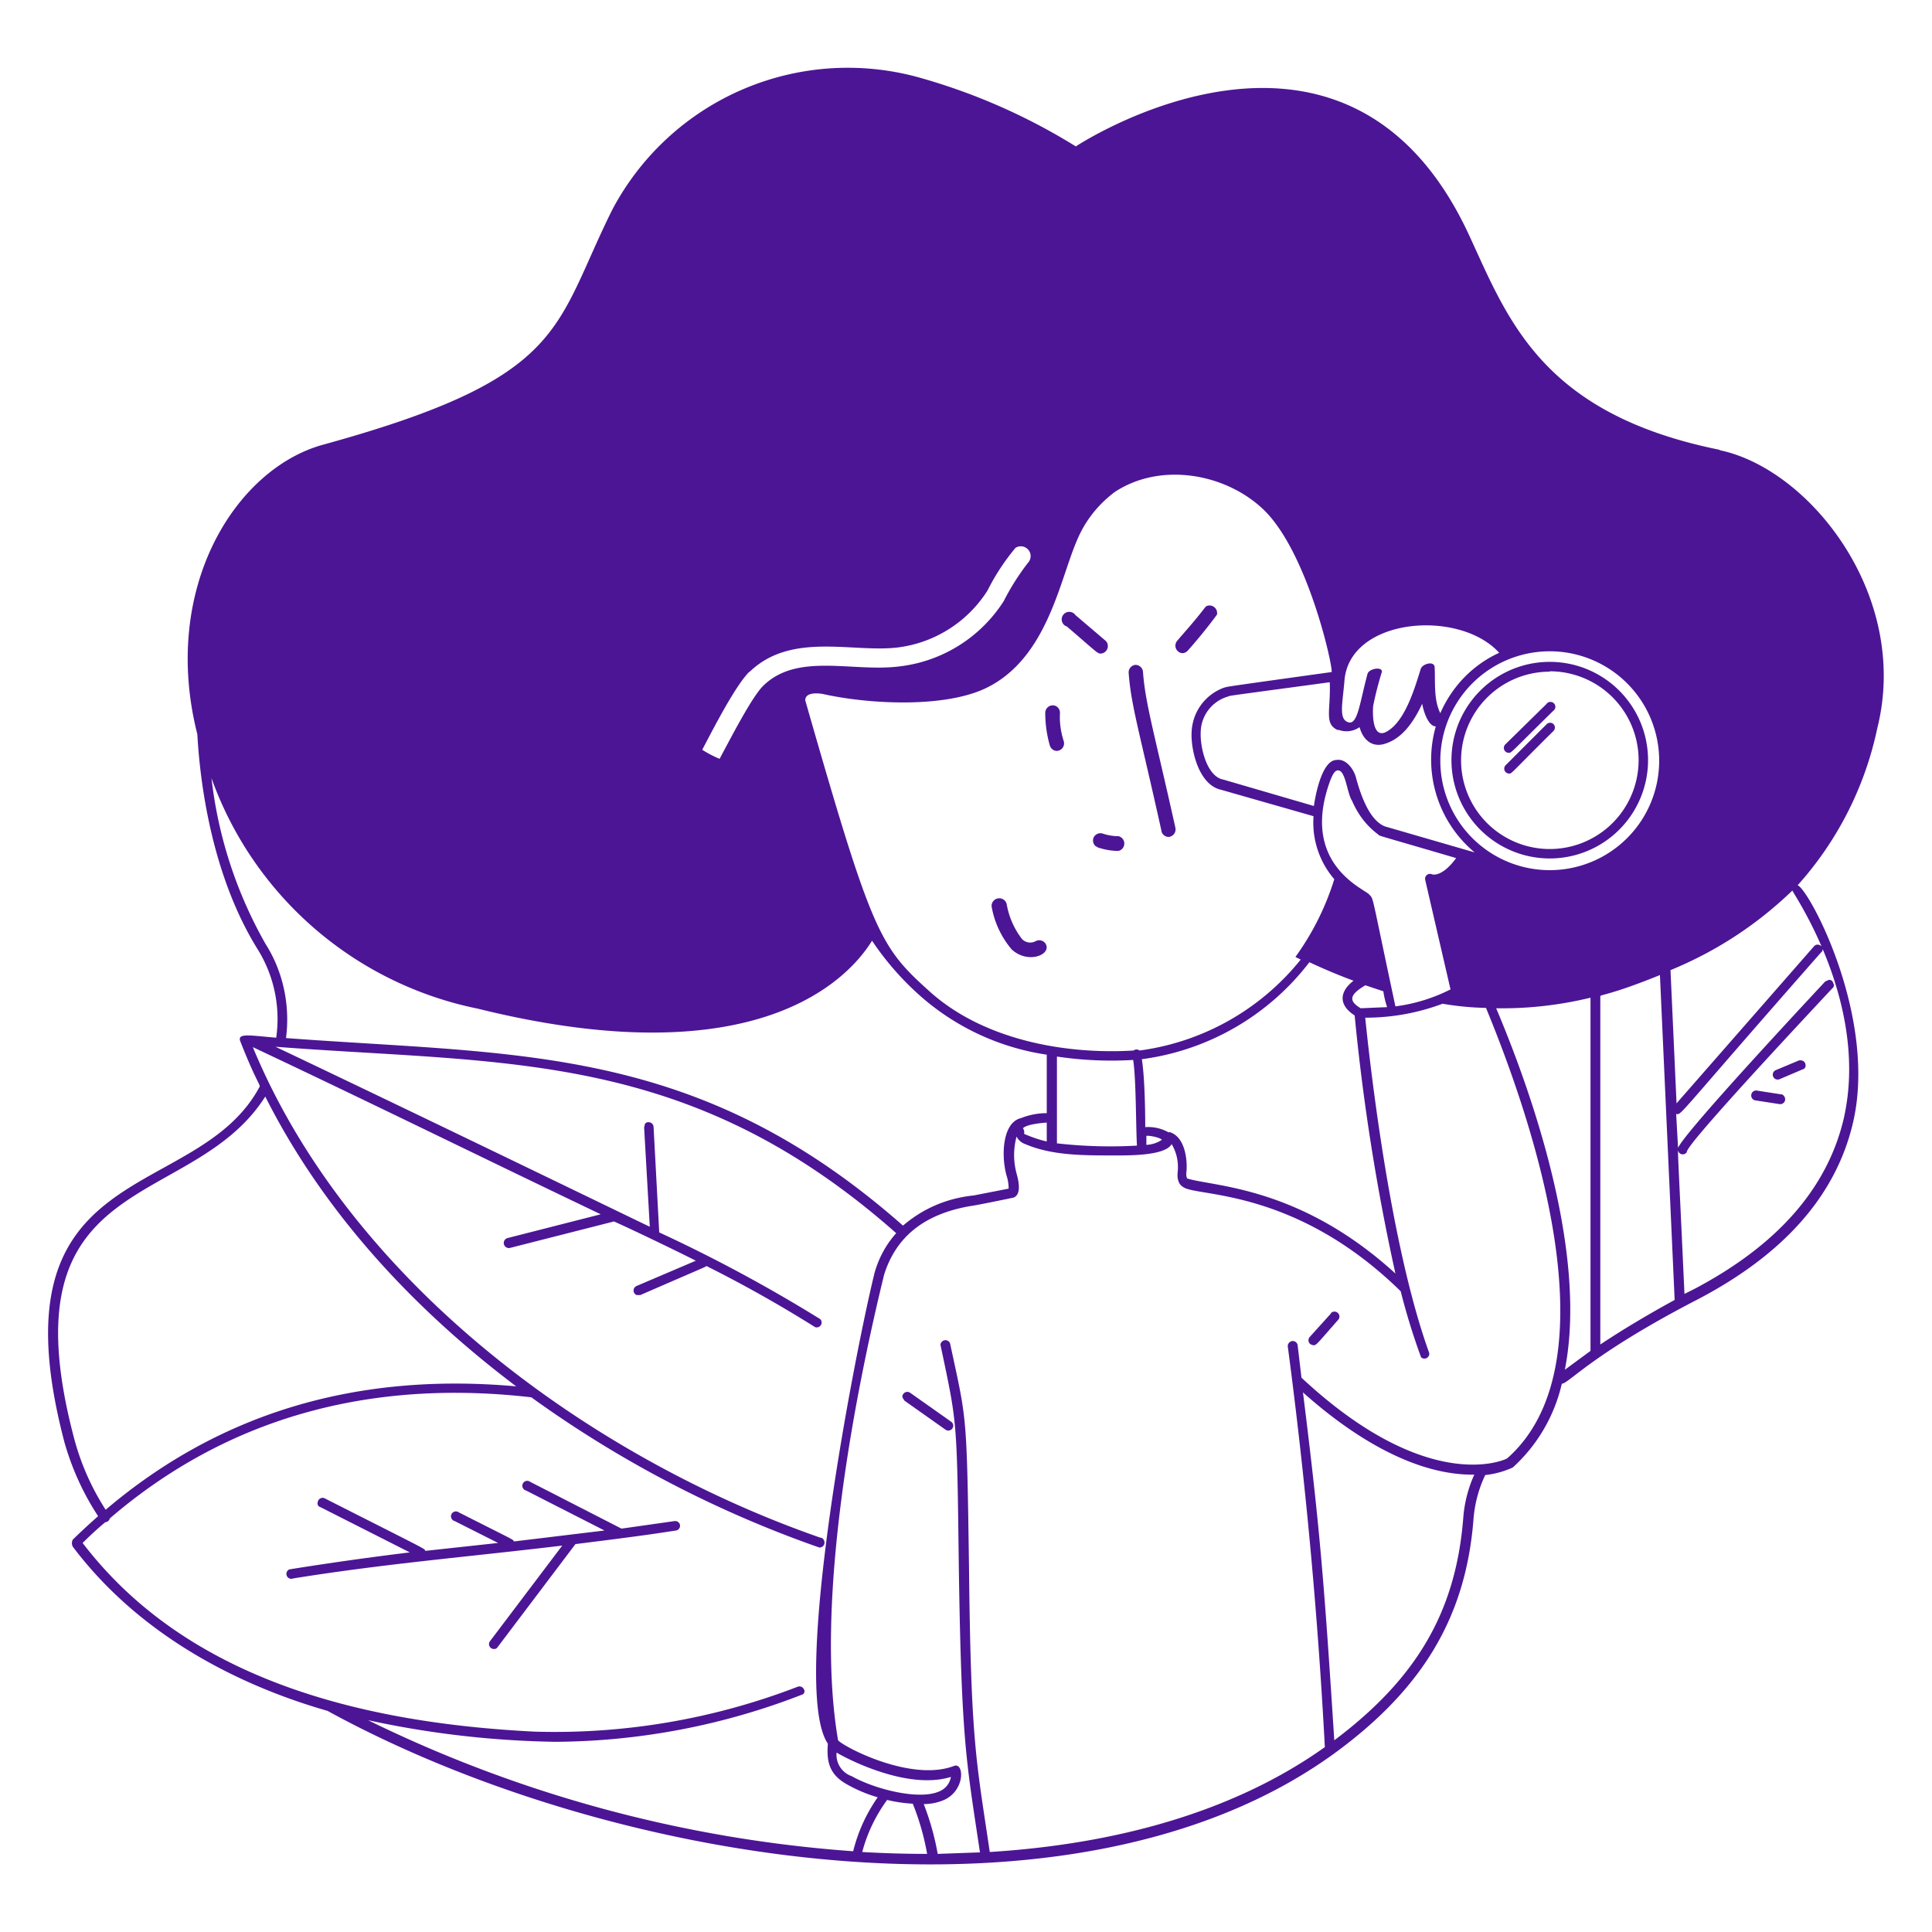 <svg fill="none" xmlns="http://www.w3.org/2000/svg" viewBox="0 0 512 512"><path d="M307.8 220.3a2 2 0 0 0 1.8 1.5 2 2 0 0 0 1.9-2.4c-5.6-25.2-8-33-8.6-41.4a2 2 0 0 0-2-1.8 2 2 0 0 0-1.8 2c.6 8.7 3 16.2 8.7 42m-18 1.8a2 2 0 0 0 .5 2.2l.7.4q2.7.9 5.4.9a2 2 0 0 0 0-3.9q-2.1 0-4.2-.7a2 2 0 0 0-2.4 1.1m-9.8-23a2 2 0 0 0 1.9-2.6q-1.2-3.7-1-7.4a2 2 0 0 0-1.1-1.9 2 2 0 0 0-2.1.3 2 2 0 0 0-.7 1.4q0 4.5 1.2 8.7a2 2 0 0 0 1.8 1.5" fill="#4C1595"/><path d="M455.7 119.2c-47-9.5-56-34.4-66.2-56.5-32.7-71.4-104.4-23.9-104.4-23.9a161 161 0 0 0-40.6-18 70.6 70.6 0 0 0-82.2 34.7C146.6 87 150.4 100 85.8 117.8c-23.4 6.3-43.3 38.1-33.5 76.8.7 12.8 3.8 37.4 16 57a35 35 0 0 1 4.9 23.4c-7.2-.6-10.4-1.3-9.5 1 4 10.2 5.4 11.6 5.1 12C52 319.4-3 305.9 17.1 382.3q3 10.5 8.9 19.5-3.4 3-6.7 6.2a2 2 0 0 0 0 1.9c19 25.2 46.9 37.6 67.5 43.5 74.8 41 197.8 61 266.5 11.5 23.7-17.2 35.2-36.4 37.2-62.4q.5-6.1 3.1-11.6 3.8-.4 7.3-2a43 43 0 0 0 13-22.2c1.8 0 8-7.9 36.3-22.5q34-17.9 40.8-46.4c6.7-28-11.5-62-14.6-63.2a90 90 0 0 0 21.1-41.6c8.8-35.2-18-68.8-41.8-73.7m-45 53.3a29 29 0 1 1 0 58 29 29 0 0 1 0-58m-13.4.4c-7 3.2-12.5 8.9-15.6 16-1.8-3.6-1.3-8.2-1.5-12.1 0-1.9-3.3-1-3.7.4-1.5 4.8-4 13.5-8.7 16.4-4 2.6-4.1-4-3.9-6.6q.9-4.5 2.3-9c.3-1.5-3.4-1-3.8.5-2.1 7.8-2.6 13.6-5.1 12.8-2.6-.8-1.5-4.9-1-11.1 1.4-16.6 30.4-19 41-7.3m-42.6 20.4a6 6 0 0 0 5.6-.7c.8 3 3 5.4 6.4 4.5 4.8-1.3 7.9-5.8 10.2-10.7.3 1.9 1.6 6 3.6 6a32 32 0 0 0 10.3 33.4L367 219c-4.3-1.7-6.6-9-7.7-13.1-.7-2.4-2.8-4.9-5.1-4.5-3.7 0-5.5 8.6-6 12.2l-24-7c-4.4-.8-6.2-8.6-6-12.6a10 10 0 0 1 7.2-9.4c.9-.3-2.6.2 27-3.8.3 7.5-1.6 11.1 2.2 12.7m23.1 39.7 6.7 29a45 45 0 0 1-14.6 4.5c-6.6-30.9-5.7-28.2-6.9-29.6-1.1-1.5-18.8-8.1-10.2-30.7.4-.9.9-2 1.6-2.2 2.3-.6 2.6 5.9 4 8q2.4 5.6 7 9c.4.4-1.2-.2 20.6 6.2-3.9 5.3-6.4 4.3-6.4 4.3a1.3 1.3 0 0 0-1.8 1.5m-68 66.9a11 11 0 0 0-6.2-1.4c0-5.4-.2-13.7-.9-18A67 67 0 0 0 347 255q6 2.8 11.7 4.9c-4 3.1-3.8 6.6.3 9.2a570 570 0 0 0 10.8 68.4c-25.4-23.2-48.3-23-55.2-25.2q-.3-.7-.2-1.6c.3-2.4 0-9.4-4.5-10.7m-1.9 2a8 8 0 0 1-4.2 1.4V301h.6c1.2.1 3.4.6 3.6 1.2zm53.8-40.9 4.8 1.6q.3 2.1 1 4.2l-7 .3c-3-1.8-3.3-3.4 1.1-6zm-66.4-130.7c12.1-8 29.3-5 39.4 4.6 11.8 11.3 18.5 41.8 18.1 43.1-30.2 4.2-27.1 3.8-28.4 4.1a13 13 0 0 0-8.7 11.7c-.3 4.6 1.8 14.1 7.8 15.4l24.5 7a23 23 0 0 0 5.5 16.7 71 71 0 0 1-10.3 20.6l1.4.7a66 66 0 0 1-42.7 24.1 1.3 1.3 0 0 0-1.6 0c-18.1 1.1-39.9-2.8-54.2-15.8-13.1-11.8-15.1-15.2-32.8-77 0-2 2.7-2 4.6-1.7 12.5 2.8 32.3 3.7 43.2-1.5 16.1-7.7 19.5-28 24-38.7q3.2-8 10.2-13.3m5.9 173.2q-10.6.6-21.2-.6v-23q10.1 1.5 20.2.9c.8 5 .7 17.5 1 22.6M198.6 178.1c11-10.7 27.2-5.1 39.2-6.5a33 33 0 0 0 23.9-15.1q3-6 7.4-11.3a2.6 2.6 0 0 1 3.6 3.6 63 63 0 0 0-6.7 10.5 38 38 0 0 1-27.6 17.3c-12.5 1.6-27.1-3.8-36.2 5.2-3 3-8.6 13.9-11.5 19.3q-2.4-1-4.6-2.4c3.5-6.7 8.9-17.1 12.5-20.7zM55.9 205.8a95 95 0 0 0 70.7 61.5c74.3 18.4 98.4-8.1 104.5-18a76 76 0 0 0 13.2 15 65 65 0 0 0 33.1 15.2V295q-3.5 0-6.8 1.3c-5.1 1.2-5.3 10.4-3.8 15.4q.5 1.6.5 3.3l-9.2 1.8q-10.7 1.1-18.8 8c-54.7-48.2-102-45.1-163.5-49.7 1.1-8.6-.7-17.5-5.4-24.9A115 115 0 0 1 56 205.8M271.1 299s.6-1.1 6.3-1.5v5q-2.6-.6-5-1.6l-1-.4a2 2 0 0 0-.3-1.5M19.7 381.4c-19.2-72.3 31-59.9 50.6-90.8 15.6 31 39.7 56.6 66.5 76.8Q73.2 361.7 28 400.1q-5.6-8.7-8.3-18.7m78 74.5q24.4 5.3 49.5 5.7a183 183 0 0 0 65.6-12.6 1 1 0 0 0 .2-1.4 1.3 1.3 0 0 0-1.6-.6 179 179 0 0 1-69.8 11.9c-45.6-2.3-92-13.7-119.7-50q3-3 6-5.5a1.3 1.3 0 0 0 1.2-1c30.6-26.3 68.2-37.1 111.7-32.1a299 299 0 0 0 76.3 39.8 1.3 1.3 0 0 0 1.2-2 1 1 0 0 0-.9-.6C155.7 386 92.6 339.3 67 277.5c31.2 14.7 61 29.4 92.2 44.3l-24.7 6.3a1.3 1.3 0 0 0 .7 2.6l27.5-7c2.8 1.2 15.2 7.1 21.7 10.4l-15.7 6.7a1.3 1.3 0 0 0 0 2.4h1c18.4-8 17.2-7.4 17.5-7.7a340 340 0 0 1 28.8 16.2 1.3 1.3 0 0 0 1.4-2.1 400 400 0 0 0-42.7-23l-1.5-28a1.3 1.3 0 0 0-1.3-1.2 1 1 0 0 0-1 .5l-.2.9 1.5 26.3c-6.3-3-59-28.6-99.2-47.7 61 4.7 109.3.6 164.5 49.4q-4 4.5-5.7 10.4c-5 20.1-22.6 110-12.4 124.9-.4 4.8.4 8.2 5.1 10.8q3.9 2.2 8.1 3.4-4.6 6.6-6.5 14.3c-44.7-3.2-88.3-15-128.5-34.7m124.2 8.6c.7.5 18 10.2 30.2 6.4a5 5 0 0 1-3 3.8c-5.4 2.5-17.3-.6-23.3-4a6 6 0 0 1-4-6.2m6.8 26.3q2-7.5 6.6-13.8 3.3.8 6.8 1 2.6 6.5 3.8 13.3-8.6 0-17.2-.5M387.8 402c-1.9 24.8-12.1 42.6-34.2 59.2-2.7-42-3.8-56.1-8.3-92.2 12.3 11 29 22 45.4 21.8a34 34 0 0 0-2.9 11.2m11.4-15.4c-1.7.8-21.8 8.8-54.3-21.5l-1-8.5a1.3 1.3 0 0 0-2.4-.6q-.3.4-.2 1a1359 1359 0 0 1 9.8 106c-24 17.1-55.1 25.7-88.8 27.8-3.6-24.4-5-28.8-5.5-75.3-.6-41.9-.6-38.8-5-59.4a1.3 1.3 0 0 0-2.3-.4 1 1 0 0 0-.2 1c4.4 20.9 4.3 19 4.8 58.8.7 46.6 2 51.2 5.6 75.4l-11.2.4q-1.2-6.8-3.7-13.2 2.8 0 5.4-1.1c5.7-2.6 5.3-10.1 2.6-9-11.3 4.3-29.1-5-30.7-6.8-6.3-36.8 4.5-91.9 12.2-123.4 3-9.5 10-16 23-18.2 1.6-.2 9.3-1.8 11.2-2.2 1-.3 2.3-1.5.9-6.4q-1.3-4.9 0-9.8a4 4 0 0 0 2.3 2c7 3 15.2 3 23 3 4 0 14 .2 15.8-3q2 3.4 1.6 7.4c-.3 2.7.9 3.7 1.5 4 3.5 2.6 29.6.2 57.6 27.6a176 176 0 0 0 5.4 17.5 1.3 1.3 0 0 0 2-.3q.3-.5.1-1c-10.7-29.7-16-79.8-16.9-88.7q10.6 0 20.5-3.7 5.8 1 11.5 1.1c14 33.9 33.3 95 5.6 119.4zm22.3-28.6-6.8 5c6.4-32.4-10.2-76.9-18.2-95.8q12.6.2 25-2.8zm2.6-1.8V264c0-.4 3.3-.5 15.8-5.6l3.9 86.1q-10.8 5.9-19.7 11.8zm64.4-59.3q-6.7 27.4-39.5 44.7l-2.6 1.3c-2-44-1.9-37.8-1.4-37.4a1.3 1.3 0 0 0 1.9 0c.7-1-3.4 1.4 38.7-43.6a1 1 0 0 0 .2-1.4 1 1 0 0 0-1.2-.8l-.9.4c-34 36.5-38.4 42.7-39 44.1l-.5-9c1.5.3-.4 1.3 38.4-42.8a1 1 0 0 0 .3-1.3q0-.3-.3-.4a1.3 1.3 0 0 0-1.8 0l-36.5 41.7-1.6-35.3q18.2-7.5 32.3-21.1c-.1.4 20.8 30.1 13.5 60.9" fill="#4C1595"/><path d="M313.3 173.1a2 2 0 0 0 1.4-.6 134 134 0 0 0 7.8-9.6 2 2 0 0 0-2.9-2.2l-.5.6c-2.6 3.4-5 6-7.2 8.6a2 2 0 0 0 1.4 3.2m-48.9 65a2 2 0 0 0-1.6 2.2 24 24 0 0 0 5.3 11.3c4.3 4 10.7 1.4 9-1.5a2 2 0 0 0-2.6-.7 3 3 0 0 1-3.7-.6 21 21 0 0 1-4-9.1 2 2 0 0 0-2.4-1.6m-85.6 165-14.1 2-24.2-12.4a1.3 1.3 0 1 0-1.1 2.3l20.8 10.6-24 2.9c-.3-.6.6 0-14.6-7.7a1.3 1.3 0 1 0-1.1 2.3l11.5 5.8-19.3 2.1c-.3-.7 1.6.4-26.6-13.9a1.3 1.3 0 0 0-1.9 1 1 1 0 0 0 .7 1.3l23.7 12a860 860 0 0 0-31.9 4.5 1.3 1.3 0 0 0 1 2.4c25-4 45.4-5.6 71.3-8.7L129.8 435a1.3 1.3 0 0 0 1.2 2q.5 0 .8-.4l20.7-27.4c20.9-2.6 22.5-3 26.7-3.6a1.3 1.3 0 0 0 1-1.5 1.3 1.3 0 0 0-1.4-1m231.9-175.6a26 26 0 1 0 0-52.1 26 26 0 0 0 0 52.1m0-49.6a23.5 23.5 0 1 1 0 47.1 23.5 23.5 0 0 1 0-47" fill="#4C1595"/><path d="M399.8 199.5c.8 0 0 .5 11.8-11.1a1.3 1.3 0 1 0-1.8-1.8l-10.9 10.7a1.3 1.3 0 0 0 1 2.2m0 5.5c.8 0 0 .4 11.8-11.3a1.3 1.3 0 0 0 0-1.8 1.3 1.3 0 0 0-1.8 0L399 202.8a1.3 1.3 0 0 0 1 2.2m-117.3-39c8.5 7.3 8.1 7.2 9.1 7.2a2 2 0 0 0 1.3-3.3L285 163a2 2 0 1 0-2.6 2.9m-43 203.5a1 1 0 0 0-.2 1l.5.8 10.9 7.7a1.3 1.3 0 0 0 2-1.3q-.1-.5-.5-.8l-10.9-7.7a1.3 1.3 0 0 0-1.8.3m113.3-21.3-5.6 6.2a1.3 1.3 0 0 0 .3 2l.6.2c.9 0 .7 0 6.6-6.7a1.3 1.3 0 0 0 0-1.8 1.3 1.3 0 0 0-1.9 0m119.2-58-6.4-1a1.3 1.3 0 0 0-1.4 1.2 1.3 1.3 0 0 0 1 1.4l6.5 1a1.3 1.3 0 0 0 1.2-2.1q-.3-.5-.9-.5m4.9-9-6.2 2.6a1.3 1.3 0 0 0 1 2.4l6.1-2.6a1 1 0 0 0 .8-1.1 1.3 1.3 0 0 0-1.3-1.3z" fill="#4C1595"/></svg>